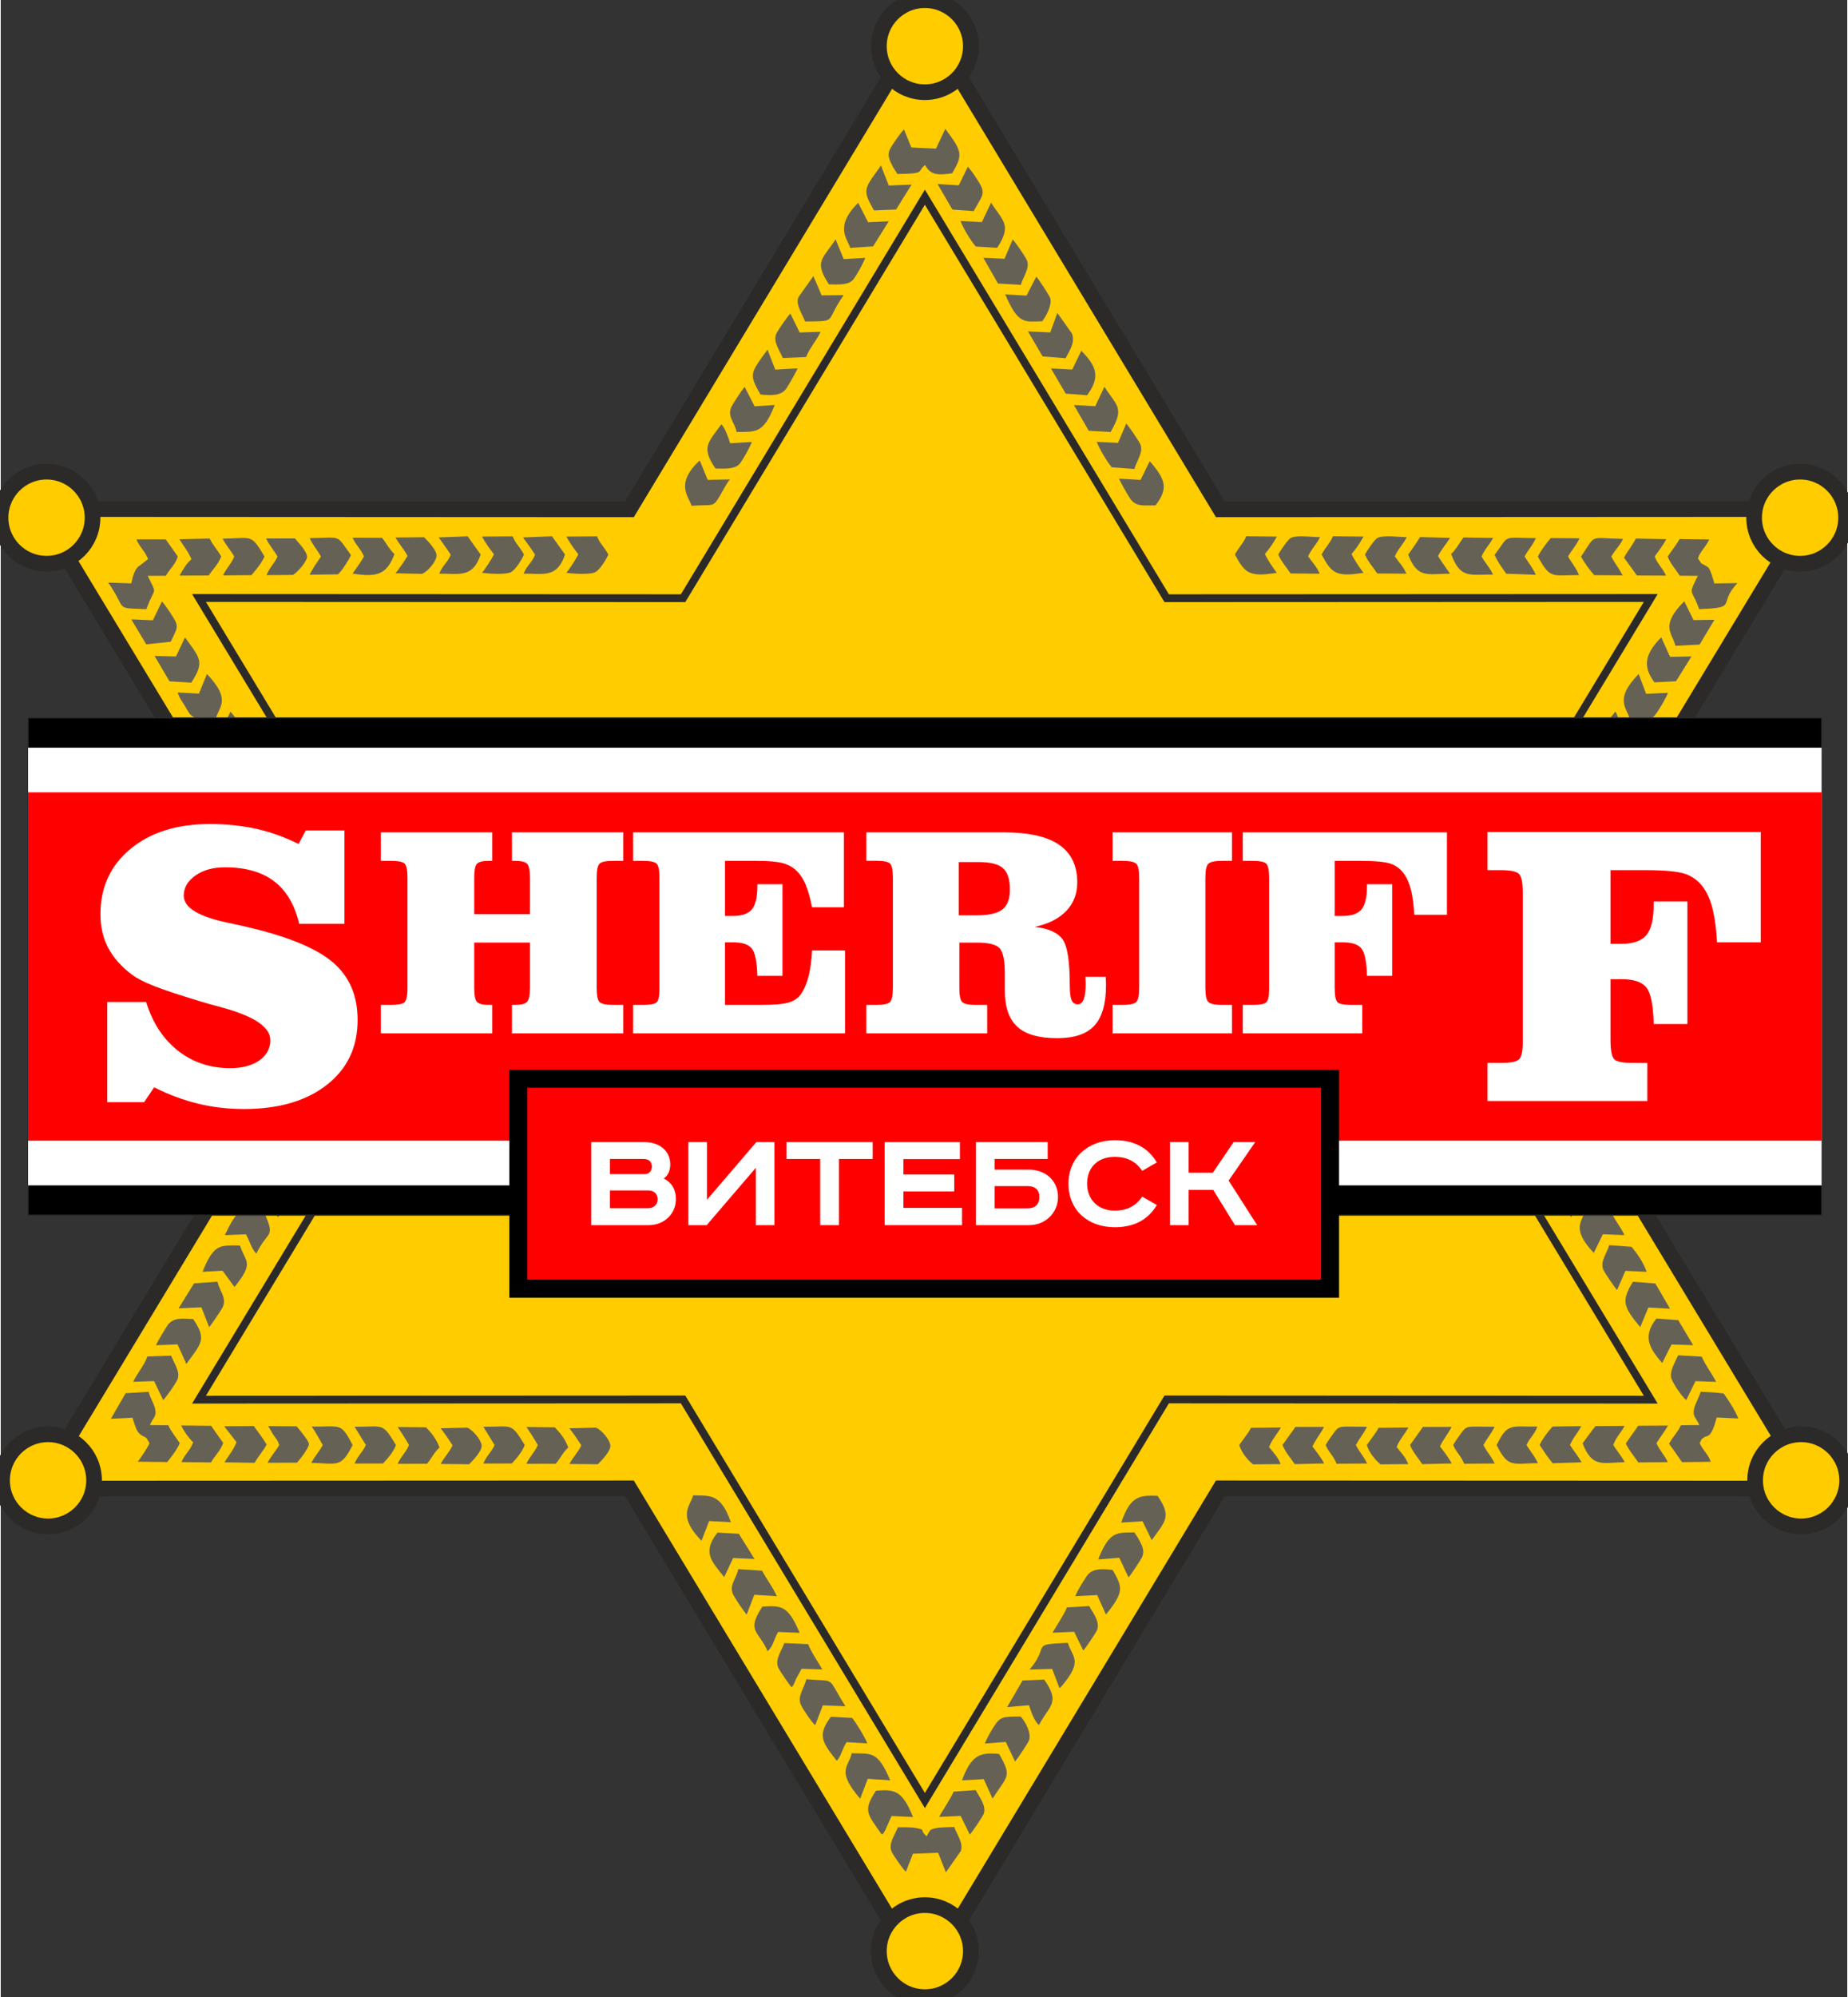 <?xml version="1.0" encoding="UTF-8"?>
<!DOCTYPE svg PUBLIC "-//W3C//DTD SVG 1.1//EN" "http://www.w3.org/Graphics/SVG/1.1/DTD/svg11.dtd">
<!-- Creator: CorelDRAW -->
<svg xmlns="http://www.w3.org/2000/svg" xml:space="preserve" width="400px" height="432px" version="1.1" style="shape-rendering:geometricPrecision; text-rendering:geometricPrecision; image-rendering:optimizeQuality; fill-rule:evenodd; clip-rule:evenodd"
viewBox="0 0 400 432.34"
 xmlns:xlink="http://www.w3.org/1999/xlink"
 xmlns:xodm="http://www.corel.com/coreldraw/odm/2003">
 <rect x="0" y="0" width="400" height="432.34" fill="#333333" stroke="none"/>
 <defs>
  <style type="text/css">
   <![CDATA[
    .str1 {stroke:#2B2A29;stroke-width:1.69;stroke-miterlimit:22.926}
    .str0 {stroke:#2B2A29;stroke-width:3.39;stroke-miterlimit:22.926}
    .str2 {stroke:#2B2A29;stroke-width:0.24;stroke-miterlimit:22.926}
    .fil2 {fill:none}
    .fil3 {fill:black}
    .fil1 {fill:#656255}
    .fil5 {fill:red}
    .fil0 {fill:#FFCC00}
    .fil4 {fill:white}
    .fil6 {fill:white;fill-rule:nonzero}
   ]]>
  </style>
 </defs>
 <g id="Слой_x0020_1">
  <g id="_2202085458592">
   <path class="fil0 str0" d="M207.67 16.58l56.53 93.69 115.79 -0.06c0.88,-4.61 4.93,-8.09 9.79,-8.09 5.5,0 9.96,4.46 9.96,9.96 0,5.5 -4.46,9.96 -9.96,9.96 -1.46,0 -2.84,-0.31 -4.08,-0.87l-57.49 95.07 57.57 95.22c1.28,-0.6 2.71,-0.94 4.22,-0.94 5.5,0 9.97,4.46 9.97,9.97 0,5.5 -4.47,9.96 -9.97,9.96 -4.89,0 -8.96,-3.53 -9.8,-8.18l-116 -0.05 -56.5 93.64c1.53,1.76 2.45,4.04 2.45,6.55 0,5.5 -4.46,9.96 -9.96,9.96 -5.5,0 -9.96,-4.46 -9.96,-9.96 0,-2.51 0.92,-4.79 2.45,-6.55l-56.5 -93.64 -116.12 0.05c-0.85,4.65 -4.92,8.18 -9.81,8.18 -5.5,0 -9.96,-4.46 -9.96,-9.96 0,-5.51 4.46,-9.97 9.96,-9.97 1.55,0 3.01,0.36 4.32,0.98l57.6 -95.26 -57.64 -95.32c-1.37,0.72 -2.94,1.12 -4.6,1.12 -5.5,0 -9.97,-4.46 -9.97,-9.96 0,-5.5 4.47,-9.96 9.97,-9.96 4.86,0 8.91,3.48 9.79,8.09l116.46 0.06 56.53 -93.69c-1.55,-1.76 -2.48,-4.06 -2.48,-6.58 0,-5.5 4.46,-9.96 9.96,-9.96 5.5,0 9.96,4.46 9.96,9.96 0,2.52 -0.93,4.82 -2.48,6.58z"/>
   <path class="fil1" d="M368.03 312.43c0.45,-0.83 0.18,-0.75 1.06,-1.32 0.54,-0.36 1.42,0.43 2.62,-4.23l4.68 0.21c-0.4,-1.18 -1.76,-3.41 -2.48,-4.42 -0.86,-1.21 -0.3,-0.94 -2.11,-1.14 -1.04,-0.12 -2.48,-0.14 -3.57,-0.22 -0.3,1.08 -1.24,2.81 -1.42,3.67 -0.36,1.82 0.45,1.88 1.14,3.54l-3.98 0.03c-0.75,1.63 -1.77,2.48 -2.57,4.01 0.87,1.22 1.99,2.78 2.8,3.99l6.2 -0.08c-0.34,-1.41 -1.72,-2.54 -2.37,-4.04z"/>
   <path class="fil1" d="M32.33 308.52c0.61,-1.67 1.5,-1.65 1.12,-3.49 -0.22,-1.09 -1.09,-2.4 -1.42,-3.71l-4.98 0.31 -3.19 5.53 4.67 -0.23c0.86,2.69 1.07,3.35 2.28,3.97 1.07,0.55 0.67,0.36 1.41,1.53 -0.32,0.94 -2.06,3.38 -2.52,4.02l6.38 0.08c0.94,-1.27 2.04,-2.51 2.7,-4.1 -0.86,-1.33 -1.92,-2.56 -2.48,-3.87l-3.97 -0.04z"/>
   <path class="fil1" d="M31.92 121.04l-1.77 1.38c-1.12,0.62 -1.56,2.41 -1.87,3.88l-4.99 -0.17c4.21,6.06 1.12,5.46 8.27,5.75 1.86,-5.24 2.42,-2.69 0.29,-7.21l3.93 -0.02c0.81,-1.47 2.06,-2.41 2.58,-4.17l-2.62 -3.71 -6.34 0.01c0.7,1.73 1.8,2.42 2.52,4.26z"/>
   <path class="fil1" d="M361.11 120.48c0.49,1.47 1.87,2.95 2.59,4.16l3.94 0.03c-2.29,4.5 -1.27,2.63 0.27,7.21 8.72,-0.37 3.86,-0.9 8.28,-5.64l-5 0.07c-0.15,-0.73 -0.82,-2.91 -1.3,-3.48l-0.78 -0.47c-1.13,-0.6 -0.53,-0.22 -1.46,-1.46 0.53,-1.67 1.71,-2.41 2.43,-4.11l-6.4 -0.08c-0.65,1.15 -1.7,2.47 -2.57,3.77z"/>
   <path class="fil1" d="M202.6 32.18l-5.34 -0.25 -1.59 -3.89c-0.58,0.44 -2.75,3.58 -3.09,4.35 -0.56,1.25 -0.06,2.32 0.74,3.84l0.92 1.44c6.29,-0.06 4.19,-0.55 6,-1.95 1.12,2.2 2.82,2.26 5.87,1.79 2.37,-4.06 2.18,-4.67 -1.5,-9.62l-2.01 4.29z"/>
   <path class="fil1" d="M207.99 400.71c0.57,-1.7 -0.88,-3.62 -1.45,-5.18 -0.83,0.04 -3.11,0.07 -3.83,0.22 -1.64,0.36 -1.31,0.42 -2.14,1.8 -1.77,-1.56 0.1,-1.32 -2.41,-1.82 -0.74,-0.15 -2.99,-0.15 -3.81,-0.14 -0.77,1.89 -2.14,3.6 -1.34,5.33 0.39,0.82 2.52,3.9 3.07,4.29l1.52 -3.88 5.46 -0.22 1.68 4.24 3.25 -4.64z"/>
   <path class="fil1" d="M222.21 64l-4.62 -0.26c2.87,6.64 4.19,5.88 8.01,5.82 0.78,-0.93 2.24,-3.65 1.73,-5.05 -0.24,-0.66 -2.47,-4.02 -3,-4.62l-2.12 4.11z"/>
   <path class="fil1" d="M224.89 373.48c2.14,-4.17 4.81,-4.74 1.13,-9.86l-4.67 0.2 -3.34 5.76 4.74 -0.41c0.41,1.29 1.05,3.29 2.14,4.31z"/>
   <path class="fil1" d="M174.53 363.54c-0.56,2.16 -2.1,3.71 -1.12,5.7 0.53,1.07 2.3,3.66 3.02,4.25l1.66 -4.29 4.9 0.19c-4.3,-6.73 -1.71,-5.23 -8.46,-5.85z"/>
   <path class="fil1" d="M174.24 69.6c7.29,-0.09 4.18,0.23 8.36,-5.7l-4.77 0.05 -1.79 -4.18 -3.22 4.55c-0.72,1.43 0.76,3.56 1.42,5.28z"/>
   <path class="fil1" d="M365.12 303.11l2 -4.1 4.47 0.16c-0.92,-1.85 -2.31,-3.54 -3.11,-5.46l-5.11 -0.3c-0.66,1.51 -2,3.6 -1.44,5.11 0.44,1.18 2.29,3.93 3.19,4.59z"/>
   <path class="fil1" d="M362.77 139.81l5.24 -0.26 3.21 -5.37 -4.52 0.07 -2.01 -4.08c-5.43,5.42 -2.5,6.93 -1.92,9.64z"/>
   <path class="fil1" d="M165 347.82c-3.65,5.44 -0.71,5.27 1.11,9.66 1.29,-1.15 1.2,-2.23 2.29,-4.17l4.66 0.19c-2.46,-5.9 -4,-5.96 -8.06,-5.68z"/>
   <path class="fil1" d="M58.47 251.55l4.41 -0.28c0.91,1.11 1.47,2.83 1.85,4.14 0.94,-0.66 0.24,0.03 1.12,-1 4.13,-4.83 1.57,-5.9 0.93,-8.68 -4.28,0.07 -5.66,-0.49 -8.31,5.82z"/>
   <path class="fil1" d="M286.12 120.06c2.14,3.93 2.99,4.96 9.1,3.94 -0.29,-0.25 -2.26,-3.12 -2.6,-4.07 1.11,-1.3 1.74,-2.26 2.59,-3.76l-6.63 -0.07c-0.68,1.62 -1.58,2.3 -2.46,3.96z"/>
   <path class="fil1" d="M189.58 387.68c-2.8,4.31 -1.94,4.93 1.27,9.48 0.38,-0.31 0.17,0.08 0.75,-0.92l1.38 -3.08 4.65 0.21c-2.39,-5.84 -4.01,-6 -8.05,-5.69z"/>
   <path class="fil1" d="M159.43 93.52c4.14,-0.06 5.77,0.43 8.24,-5.84l-4.36 0.29 -2.16 -4.21c-0.52,0.57 -2.41,3.41 -2.82,4.24 -1.04,2.09 0.54,3.2 1.1,5.52z"/>
   <path class="fil1" d="M150 323.73c-0.67,2.42 -3.54,4.33 1.8,9.85l1.66 -4.28 4.7 0.24c-2.25,-6.52 -4.83,-5.63 -8.16,-5.81z"/>
   <path class="fil1" d="M340.19 263.5l1.85 -4.13 4.75 0.07c-0.38,-0.89 -1.95,-3.5 -2.48,-4.28 -1.21,-1.78 -3.29,-1.5 -5.58,-1.37 -3.05,4.48 -1.66,5.29 1.46,9.71z"/>
   <path class="fil1" d="M106.84 119.99c-0.3,0.82 -2.31,3.76 -2.57,4.02 1.46,0.21 4.97,0.43 6.18,-0.11 1.06,-0.46 2.49,-2.87 2.9,-3.84 -0.89,-1.67 -1.75,-2.26 -2.45,-3.94l-6.64 0.05c0.88,1.57 1.49,2.41 2.58,3.82z"/>
   <path class="fil1" d="M352.95 155.77c4.3,-0.24 4.59,0.23 5.72,-1.37 0.72,-1.02 2.06,-3.23 2.48,-4.41l-4.72 0.22 -1.62 -4.29c-5.37,5.49 -2.59,7.25 -1.86,9.85z"/>
   <path class="fil1" d="M33.64 291.24l4.66 -0.19 1.91 4.24c3.19,-4.45 4.52,-5.23 1.49,-9.72 -2.28,-0.13 -4.36,-0.4 -5.58,1.37 -0.52,0.77 -2.11,3.41 -2.48,4.3z"/>
   <path class="fil1" d="M149.65 109.5c4.61,-0.31 4.55,0.31 5.77,-1.56 0.83,-1.25 1.79,-3.38 2.54,-4.14l-4.82 0.09 -1.72 -4.21c-5.48,5.09 -2.32,7.87 -1.77,9.82z"/>
   <path class="fil1" d="M184.01 53.67l4.96 -0.33 3.39 -5.43 -4.47 0.2 -2.15 -4.21c-5.28,5.27 -2.24,7.84 -1.73,9.77z"/>
   <path class="fil1" d="M325.06 239.6l1.19 -1.96c1.23,-2.75 0.54,-2.18 5.63,-2.02 -2.91,-6.26 -3.69,-5.76 -7.98,-5.71 -3.63,5.01 -0.81,5.73 1.16,9.69z"/>
   <path class="fil1" d="M184.35 379.57c-0.72,3.12 -3.44,3.68 1.82,9.85l1.65 -4.31 4.86 0.32c-2.72,-6.48 -4.14,-5.72 -8.33,-5.86z"/>
   <path class="fil1" d="M42.93 150.16l-4.6 -0.24c0.43,1.35 0.89,1.79 1.55,2.89 0.3,0.5 0.59,1.05 0.78,1.33 0.22,0.31 0.12,0.19 0.38,0.5 0.95,1.16 2.53,0.88 5.48,1.15 0.78,-2.99 3.51,-4.18 -1.84,-9.87l-1.75 4.24z"/>
   <path class="fil1" d="M63.5 243.58l4.47 -0.23 1.95 4.16c3.49,-3.93 4.36,-5.92 1.44,-9.68l-4.51 0.24c-0.93,1.08 -2.75,3.85 -3.35,5.51z"/>
   <path class="fil1" d="M239.41 349.54c4.14,-5.04 3.5,-6.06 1.44,-9.66 -2.22,-0.25 -4.4,-0.41 -5.57,1.31 -0.82,1.2 -2.07,3.21 -2.49,4.37l4.73 -0.23 1.89 4.21z"/>
   <path class="fil1" d="M332.97 120.48c2.75,5.04 3.1,3.99 8.92,4.03 -0.71,-1.74 -1.48,-2.45 -2.37,-4.03 0.8,-1.45 1.74,-2.3 2.47,-3.94l-6.22 -0.05c-1.11,1.32 -2.06,2.57 -2.8,3.99z"/>
   <path class="fil1" d="M351.64 120.73c0.79,1.12 1.98,2.71 2.79,3.86l6.3 0.03c-0.76,-1.72 -1.72,-2.32 -2.45,-4.14 0.69,-0.97 1.96,-2.62 2.5,-3.75l-6.57 -0.14c-0.71,1.44 -1.71,2.55 -2.57,4.14z"/>
   <path class="fil1" d="M48.54 267.41l4.59 -0.18c0.9,1.67 1.2,3.15 2.24,4.17 2.62,-5.38 4.32,-3.03 1.4,-9.63 -4.88,-0.5 -5.68,0.33 -8.23,5.64z"/>
   <path class="fil1" d="M39.09 308.61c0.63,1.31 1.55,2.61 2.59,3.65 -0.7,1.88 -1.8,2.52 -2.53,4.28l6.4 0.07c0.74,-1.34 2.06,-2.52 2.64,-4.22l-2.62 -3.71 -6.48 -0.07z"/>
   <path class="fil1" d="M335.26 255.52l1.84 -4.18 4.68 0.21c-0.84,-1.95 -2.04,-3.7 -3.23,-5.46l-5.07 -0.43c-0.42,1.7 -1.97,3.56 -1.21,5.39 0.18,0.45 2.72,4.19 2.99,4.47z"/>
   <path class="fil1" d="M343.18 171.54l5.01 -0.19 3.22 -5.43 -4.62 0.11 -1.95 -4.1c-0.57,0.51 -2.78,3.74 -3.08,4.39 -0.76,1.62 0.66,3.42 1.42,5.22z"/>
   <path class="fil1" d="M244.31 341.5c0.5,-0.53 2.71,-3.87 2.96,-4.46 0.56,-1.3 0.04,-2.43 -0.99,-4.2 -0.05,-0.08 -0.12,-0.2 -0.17,-0.28l-0.39 -0.55c-0.03,-0.15 -0.13,-0.18 -0.21,-0.26 -3.4,0.14 -5.3,-0.58 -7.77,5.86l4.56 -0.36 2.01 4.25z"/>
   <path class="fil1" d="M314.18 119.92c2,5.5 4.11,4.41 9.08,4.47 -0.82,-1.74 -1.61,-2.36 -2.47,-3.91 0.72,-1.7 1.64,-2.4 2.48,-4.02l-6.39 -0.1c-0.99,1.26 -1.56,2.56 -2.7,3.56z"/>
   <path class="fil1" d="M358.67 312.43c0.8,-1.32 1.73,-2.42 2.49,-3.8l-6.46 0.04c-0.77,1.2 -1.87,2.59 -2.67,3.84 0.6,1.39 1.93,2.89 2.69,4.1l6.41 -0.07c-0.83,-1.68 -1.69,-2.38 -2.46,-4.11z"/>
   <path class="fil1" d="M349.31 312.85c0.53,-1.59 1.64,-2.63 2.45,-4.15l-6.29 0.04c-0.69,0.77 -2.06,2.73 -2.8,3.74 2.07,5.34 4.24,4.19 9.11,4.07 -0.7,-1.34 -1.65,-2.42 -2.47,-3.7z"/>
   <path class="fil1" d="M68.38 235.63l4.67 -0.18c0.55,1.11 0.59,1.39 0.98,2.27l1.22 1.93c2.67,-6.07 4.17,-2.64 1.34,-9.81 -3.54,0.15 -5.56,-0.89 -8.21,5.79z"/>
   <path class="fil1" d="M53.01 166.07l-4.9 -0.22c0.93,1.94 2.35,3.61 3.17,5.48l5.02 0.27c1.84,-3.86 2.78,-4.56 -1.47,-9.59 -0.88,0.88 -1.47,2.75 -1.82,4.06z"/>
   <path class="fil1" d="M321.18 312.85c0.93,-1.7 1.54,-2.18 2.42,-3.97 -6.49,0.04 -5.83,-0.55 -7.65,1.96 -0.51,0.71 -0.95,1.31 -1.31,2.01 0.69,1.68 1.68,2.24 2.36,4.05l6.62 -0.06c-0.89,-1.81 -1.53,-2.27 -2.44,-3.99z"/>
   <path class="fil1" d="M345.09 271.25l1.96 -4.04 4.68 0.19c-0.93,-2.04 -2.37,-3.53 -3.07,-5.51l-5.14 -0.24c-1.06,2.84 -3.38,4.36 1.57,9.6z"/>
   <path class="fil1" d="M242.03 95.88l-4.61 -0.22c0.67,1.7 2.11,4.12 3.25,5.51l4.9 0.37c0.49,-1.79 1.98,-3.55 1.32,-5.28 -0.27,-0.71 -2.63,-4.15 -3.08,-4.55l-1.78 4.17z"/>
   <path class="fil1" d="M50.58 120.48c-0.58,1.56 -1.68,2.44 -2.42,4.09l6.13 -0.05c0.95,-1.09 2.13,-2.46 2.85,-4.04 -3,-5.04 -2.64,-3.95 -9.07,-3.86 0.74,1.44 1.73,2.49 2.51,3.86z"/>
   <path class="fil1" d="M154.83 101.43c1.99,0.04 4.25,0.21 5.29,-1.08 0.65,-0.81 2.17,-3.49 2.58,-4.68l-4.68 0.3c-0.43,-1.32 -1.08,-3.24 -1.91,-4.12 -2.87,3.98 -4.44,4.95 -1.28,9.58z"/>
   <path class="fil1" d="M31.77 293.67c-0.69,1.96 -2.13,3.5 -3.08,5.49l4.53 -0.16 1.97 4.1c0.66,-0.59 2.7,-3.58 3.04,-4.33 0.78,-1.69 -0.58,-3.4 -1.32,-5.28l-5.14 0.18z"/>
   <path class="fil1" d="M246.91 103.9l-4.68 -0.27c0.65,1.3 1.6,3.05 2.37,4.22 1.29,1.93 2.83,1.54 5.57,1.56 2.7,-3.61 2.31,-5.46 -1.27,-9.57l-1.99 4.06z"/>
   <path class="fil1" d="M214.86 389.39c3.22,-5.05 4.26,-4.65 1.42,-9.66 -4.03,-0.42 -6.06,0.18 -8.04,5.7l4.7 -0.25 1.92 4.21z"/>
   <path class="fil1" d="M212.53 48.09l-4.62 -0.25c0.71,1.85 2.17,4.17 3.3,5.53l4.63 0.29c3.33,-5 1.14,-5.89 -1.31,-9.79l-2 4.22z"/>
   <path class="fil1" d="M169.41 77.51l5.05 -0.22c0.7,-1.84 2.34,-3.69 3.13,-5.45l-4.53 0.14 -2 -4.08c-0.52,0.42 -2.71,3.59 -3.05,4.34 -0.77,1.69 0.64,3.45 1.4,5.27z"/>
   <path class="fil1" d="M295.52 120.06c0.7,1.58 1.72,2.69 2.66,4.09l6.3 0.05c-0.6,-1.5 -1.68,-2.57 -2.49,-3.75 0.71,-1.65 1.74,-2.48 2.57,-4.16 -1.67,-0.01 -4.96,-0.48 -6.29,0.15 -0.7,0.34 -2.36,2.88 -2.75,3.62z"/>
   <path class="fil1" d="M249.33 333.43c2.81,-3.98 4.46,-4.96 1.27,-9.59 -3.57,-0.09 -5.84,-0.29 -7.87,5.79l4.61 -0.29 1.99 4.09z"/>
   <path class="fil1" d="M219.72 381.35c0.5,-0.51 2.73,-3.87 2.98,-4.46 0.65,-1.56 -0.62,-3.98 -1.76,-5.28 -2.66,0.11 -4.15,-0.26 -5.37,1.55 -0.85,1.24 -1.84,2.86 -2.39,4.31l4.54 -0.35 2 4.23z"/>
   <path class="fil1" d="M179.84 371.67c-3.11,4.09 -1.77,5.64 1.27,9.54 1.04,-1.16 1.07,-2.42 2.12,-4.04l4.48 0.27c-0.52,-1.46 -2.51,-4.59 -3.28,-5.52l-4.59 -0.25z"/>
   <path class="fil1" d="M37.96 142.13l-4.64 -0.13 3.24 5.5 4.71 0.29c3.02,-4.57 1.84,-5.33 -1.35,-9.8l-1.96 4.14z"/>
   <path class="fil1" d="M41.31 121.08c-1.07,0.87 -1.91,2.36 -2.56,3.53l6.3 -0.02c0.85,-1.26 2.08,-2.44 2.71,-4.11 -0.9,-1.59 -1.77,-2.39 -2.5,-3.89l-6.57 0.15c0.98,1.58 1.87,2.53 2.62,4.34z"/>
   <path class="fil1" d="M358.23 147.72l4.67 -0.23 3.35 -5.37 -4.63 0.09 -1.92 -4.24c-3.08,3.2 -4.38,5.89 -1.47,9.75z"/>
   <path class="fil1" d="M342.33 120.48c0.62,1.24 1.94,3.03 2.86,4.04l6.13 0.05c-0.77,-1.61 -1.61,-2.43 -2.43,-4.09 0.8,-1.46 1.89,-2.35 2.52,-3.81 -7.67,-0.2 -5.7,-1.06 -9.08,3.81z"/>
   <path class="fil1" d="M169.75 355.72c-0.74,1.9 -2.1,3.68 -1.3,5.35 0.39,0.81 2.51,3.9 2.91,4.23 0.59,-0.82 0.56,-0.98 0.96,-1.88l1.16 -2.14 4.5 0.14c-0.85,-1.47 -2.57,-4.01 -3.07,-5.47l-5.16 -0.23z"/>
   <path class="fil1" d="M330.26 247.43l1.98 -4.12 4.52 0.29c-0.53,-1.44 -2.38,-4.52 -3.32,-5.53l-4.86 -0.3c-0.54,1.62 -1.96,3.58 -1.33,5.18 0.29,0.74 2.39,3.9 3.01,4.48z"/>
   <path class="fil1" d="M97.48 120.1c-0.64,1.65 -1.76,2.28 -2.48,4.09 4.4,-0.02 7.22,1 8.96,-4.13l-2.81 -3.95 -6.28 0.24c0.46,0.64 2.17,3.02 2.61,3.75z"/>
   <path class="fil1" d="M311.77 313.16c0.73,-1.58 1.6,-2.5 2.52,-4.23l-6.21 0 -2.8 3.92c0.65,1.57 1.76,2.76 2.65,4.13l6.39 -0.15c-0.67,-1.23 -1.65,-2.55 -2.55,-3.67z"/>
   <path class="fil1" d="M76.66 308.89l2.44 3.96c-0.8,1.7 -1.6,2.06 -2.46,4l6.16 -0.01c0.99,-1 2.31,-2.58 2.82,-3.99 -3.02,-4.99 -2.63,-3.94 -8.96,-3.96z"/>
   <path class="fil1" d="M159.77 339.71c-0.53,2.36 -2.15,3.61 -1.03,5.64 0.68,1.25 1.84,2.92 2.84,4.22l1.66 -4.31 4.89 0.32c-0.96,-2.15 -2.2,-3.58 -3.19,-5.53l-5.17 -0.34z"/>
   <path class="fil1" d="M59.96 120.48c-0.74,1.67 -1.56,2.07 -2.38,4.04l5.73 -0.05c1.02,-0.61 2.84,-2.73 3.03,-3.76 0.21,-1.1 -1.78,-3.15 -2.61,-4.14l-6.23 0c0.62,1.43 1.66,2.52 2.46,3.91z"/>
   <path class="fil1" d="M78.69 120.48c-0.65,1.14 -1.84,2.82 -2.48,3.7 5.21,0.81 7.38,0.31 9.08,-4.22 -1.16,-1.09 -1.68,-2.28 -2.69,-3.52l-6.38 -0.03c0.78,1.72 1.74,2.37 2.47,4.07z"/>
   <path class="fil1" d="M355.15 287.33l1.76 -4.25 4.69 0.25 -3.17 -5.46 -4.86 -0.37c-2.53,4.16 -2.16,5.31 1.58,9.83z"/>
   <path class="fil1" d="M330.51 312.85c0.86,-1.83 1.67,-2.18 2.37,-4.01 -5.57,0.1 -6.47,-0.92 -8.83,4.01 2.47,5.06 3.5,3.96 8.94,3.91 -0.73,-1.52 -1.57,-2.49 -2.48,-3.91z"/>
   <path class="fil1" d="M229.35 365.48c0.37,-0.33 0.31,-0.24 0.69,-0.7 4.43,-5.34 2.08,-5.98 1.12,-9.11 -8.38,0.4 -3.68,0.31 -8.27,5.77l4.87 -0.13 1.59 4.17z"/>
   <path class="fil1" d="M217.44 56.02l-4.59 -0.21 3.17 5.57 4.95 0.29c0.49,-1.75 1.98,-3.55 1.35,-5.25 -0.29,-0.77 -2.61,-4.14 -3.11,-4.56l-1.77 4.16z"/>
   <path class="fil1" d="M164.58 85.41c2.12,0.2 4.44,0.37 5.59,-1.29 0.5,-0.73 2.11,-3.5 2.44,-4.38l-4.83 0.28 -1.68 -4.32c-3.67,5.03 -4.12,5.26 -1.52,9.71z"/>
   <path class="fil1" d="M302.39 313.28c0.49,-1.38 1.75,-2.85 2.57,-4.24l-6.49 0.07c-0.61,1.26 -1.72,2.47 -2.54,3.74 0.52,1.68 1.85,3.26 2.97,4.18l5.98 -0.06c-0.5,-1.48 -1.64,-2.57 -2.49,-3.69z"/>
   <path class="fil1" d="M359.92 295.08l2 -4 4.69 0.14 -3.23 -5.42 -4.73 -0.34c-2.93,3.73 -1.75,6.23 1.27,9.62z"/>
   <path class="fil1" d="M155.26 331.8c-3.31,4.26 -1.35,6.16 1.46,9.63l1.93 -4.12 4.64 0.19 -3.4 -5.44 -4.63 -0.26z"/>
   <path class="fil1" d="M57.84 173.99l-4.7 -0.24 3.17 5.46 4.87 0.37c0.98,-1.65 2.14,-3.66 1.43,-5.38 -0.4,-0.97 -2.37,-3.64 -2.99,-4.45l-1.78 4.24z"/>
   <path class="fil1" d="M179.41 61.57c2,0.02 4.22,0.22 5.27,-1.06 0.66,-0.81 2.17,-3.48 2.59,-4.69l-4.66 0.28 -1.76 -4.29c-2.71,4.23 -4.79,4.7 -1.44,9.76z"/>
   <path class="fil1" d="M339.93 312.85c0.67,-1.63 1.65,-2.52 2.45,-4.1l-6.19 0.09c-0.92,0.91 -2.44,2.98 -2.82,4.01 0.95,1.44 1.65,2.53 2.82,3.94l6.25 -0.21c-0.64,-1.22 -1.67,-2.42 -2.51,-3.73z"/>
   <path class="fil1" d="M85.98 308.94c0.71,1 1.95,2.95 2.47,3.91 -0.77,1.73 -1.68,2.33 -2.47,4.06l6.37 -0.01c1,-1.22 1.55,-2.48 2.7,-3.52 -0.61,-1.73 -1.68,-3.11 -2.93,-4.37l-6.14 -0.07z"/>
   <path class="fil1" d="M57.9 308.75c0.43,0.51 0.7,1.23 1.2,1.94 0.72,1.03 0.85,1 1.23,2.16 -0.8,1.36 -1.77,2.4 -2.52,3.83l6.35 -0.02c0.78,-0.81 2.69,-3.35 2.6,-4.09 -0.09,-0.74 -2.16,-3.19 -2.67,-3.78l-6.19 -0.04z"/>
   <path class="fil1" d="M232.11 80l-4.61 -0.23 3.2 5.45 4.64 0.35 0.78 -1.17c1.83,-3.2 1.08,-5.31 -2.05,-8.46l-1.96 4.06z"/>
   <path class="fil1" d="M234.5 357.32c0.42,-0.39 2.82,-3.9 3.04,-4.55 0.64,-1.87 -1.5,-4.44 -1.56,-4.74 -0.03,-0.17 -0.14,-0.2 -0.21,-0.33l-4.81 0.3c-0.57,1.5 -2.26,3.93 -3.12,5.48l4.69 -0.21 1.97 4.05z"/>
   <path class="fil1" d="M304.89 120.06c1.99,5.3 4.2,4.16 9.06,4.14 -0.34,-0.46 -2.24,-3.19 -2.59,-3.8 0.59,-1.29 1.82,-2.72 2.6,-3.96l-6.52 -0.16c-0.8,1.38 -1.66,2.5 -2.55,3.78z"/>
   <path class="fil1" d="M38.53 283.25l4.94 -0.22 1.68 4.28c0.36,-0.35 2.52,-3.5 2.87,-4.19 1.04,-2.04 -0.5,-3.35 -1.07,-5.64l-5.07 0.36 -3.35 5.41z"/>
   <path class="fil1" d="M53.4 259.44l4.98 -0.23 1.65 4.33c4.16,-5.08 3.67,-5.88 1.58,-9.68l-4.96 0.13 -3.25 5.45z"/>
   <path class="fil1" d="M51.08 312.22c-0.74,1.84 -1.66,2.76 -2.6,4.37l6.53 0.1c0.74,-1.38 1.84,-2.54 2.59,-3.95 -0.83,-1.41 -1.83,-2.67 -2.78,-4.01l-6.42 0.05 2.68 3.44z"/>
   <path class="fil1" d="M69.37 120.48c-0.9,1.39 -1.73,2.42 -2.44,3.94l6.13 -0.07c0.99,-0.98 2.32,-3.06 2.8,-4.19 -3.39,-4.62 -1.81,-3.73 -8.93,-3.66 0.78,1.67 1.53,2.39 2.44,3.98z"/>
   <path class="fil1" d="M67.38 308.85c0.47,0.59 1.99,3.28 2.38,4 -0.77,1.4 -1.74,2.44 -2.48,3.85 5.66,0.11 6.41,1.21 8.94,-3.85 -2.55,-4.97 -2.55,-3.94 -8.84,-4z"/>
   <path class="fil1" d="M209.92 397.18c0.44,-0.42 2.83,-3.92 3.04,-4.57 0.59,-1.76 -1.22,-3.96 -1.77,-5.06l-4.77 0.33c-0.66,1.57 -2.26,3.81 -3.14,5.47l4.66 -0.21 1.98 4.04z"/>
   <path class="fil1" d="M350.13 279.28l1.81 -4.15 4.6 0.21c-0.65,-1.9 -1.92,-3.8 -3.27,-5.41l-4.84 -0.36c-0.5,1.83 -1.97,3.45 -1.32,5.21 0.25,0.66 2.53,4.01 3.02,4.5z"/>
   <path class="fil1" d="M237.1 87.94l-4.63 -0.25 3.22 5.57 4.73 0.27c3.1,-5.36 1.37,-5.55 -1.34,-9.8l-1.98 4.21z"/>
   <path class="fil1" d="M88.12 120.37c-0.44,0.77 -2.12,3.18 -2.59,3.74l5.74 0.13c1.25,-0.52 3.02,-2.64 3.14,-3.86 0.12,-1.18 -1.84,-3.23 -2.71,-4.07l-6.17 0.06c0.75,1.38 1.93,2.68 2.59,4z"/>
   <path class="fil1" d="M323.61 120.13c0.52,1.31 1.62,2.82 2.52,4.08l6.41 0.23c-0.74,-1.58 -1.53,-2.52 -2.43,-3.96 0.96,-1.76 1.54,-2.07 2.43,-3.98 -7.57,-0.07 -5.56,-0.85 -8.93,3.63z"/>
   <path class="fil1" d="M227.35 71.97l-4.83 -0.22 3.18 5.41 4.97 0.4c0.96,-1.78 2.13,-3.59 1.35,-5.4l-3.14 -4.41 -1.53 4.22z"/>
   <path class="fil1" d="M95.29 309.22c0.36,0.37 2.25,3.08 2.58,3.71 -0.72,1.51 -1.73,2.48 -2.58,4.01l6.15 0.07c0.88,-0.84 2.83,-2.88 2.73,-4.08 -0.1,-1.22 -1.88,-3.36 -3.15,-3.86l-5.73 0.15z"/>
   <path class="fil1" d="M338.31 179.45l4.75 -0.17 3.41 -5.4 -4.94 0.17 -1.64 -4.3c-3.86,4.74 -4.05,5.57 -1.58,9.7z"/>
   <path class="fil1" d="M47.81 158.18l-4.43 -0.25c0.71,2.24 2.04,3.32 2.91,5.41l5.05 0.29c0.63,-1.54 2,-3.53 1.45,-5.08 -0.32,-0.93 -2.38,-3.9 -3.04,-4.45l-1.94 4.08z"/>
   <path class="fil1" d="M207.53 40.13l-4.6 -0.29 3.22 5.53 4.61 0.34c2.3,-4.22 2.98,-3.67 -0.28,-8.41l-0.98 -1.22 -1.97 4.05z"/>
   <path class="fil1" d="M348.13 163.61l5.07 -0.26c0.83,-2.11 2.16,-3.2 2.89,-5.38l-4.55 0.15 -1.71 -4.06c-0.51,0.36 -2.59,3.29 -3.02,4.19 -0.78,1.64 0.55,3.57 1.32,5.36z"/>
   <path class="fil1" d="M189.16 45.55l4.79 -0.19 3.36 -5.39 -4.94 0.2 -1.69 -4.33c-3.67,5.11 -4.12,5.15 -1.52,9.71z"/>
   <path class="fil1" d="M43.71 275.34l4.34 -0.24 2.58 3.52c0.04,-0.05 0.15,-0.18 0.21,-0.24 4.01,-5.07 2.27,-4.99 0.97,-8.73 -4.29,-0.05 -5.66,-0.4 -8.1,5.69z"/>
   <path class="fil1" d="M32.96 134.29l-4.68 -0.2 3.24 5.4 5.28 -0.55c0.05,-0.09 0.12,-0.21 0.17,-0.3 0.01,-0.03 0.56,-1.17 0.56,-1.18 0.49,-1.12 0.82,-1.58 0.44,-2.66 -0.27,-0.8 -2.48,-4.07 -3.05,-4.58l-1.96 4.07z"/>
   <path class="fil1" d="M67.61 189.86l-4.9 -0.22c0.93,1.94 2.35,3.61 3.17,5.48l5.02 0.28c1.84,-3.86 2.78,-4.57 -1.47,-9.6 -0.87,0.89 -1.47,2.75 -1.82,4.06z"/>
   <path class="fil1" d="M72.44 197.78l-4.7 -0.23 3.17 5.45 4.87 0.37c0.98,-1.64 2.14,-3.66 1.43,-5.37 -0.4,-0.98 -2.37,-3.65 -2.99,-4.46l-1.78 4.24z"/>
   <path class="fil1" d="M62.41 181.97l-4.43 -0.24c0.71,2.23 2.04,3.32 2.91,5.41l5.05 0.28c0.63,-1.54 2,-3.53 1.45,-5.08 -0.32,-0.92 -2.38,-3.9 -3.04,-4.45l-1.94 4.08z"/>
   <path class="fil1" d="M125.11 119.99c-0.3,0.82 -2.31,3.76 -2.57,4.02 1.46,0.21 4.97,0.43 6.19,-0.11 1.05,-0.46 2.48,-2.87 2.89,-3.84 -0.89,-1.67 -1.75,-2.26 -2.45,-3.94l-6.64 0.05c0.88,1.57 1.5,2.41 2.58,3.82z"/>
   <path class="fil1" d="M115.75 120.1c-0.64,1.65 -1.76,2.28 -2.48,4.09 4.4,-0.02 7.22,1 8.97,-4.13l-2.82 -3.95 -6.28 0.24c0.47,0.64 2.17,3.02 2.61,3.75z"/>
   <path class="fil1" d="M267.35 120.06c2.14,3.93 2.98,4.96 9.09,3.94 -0.29,-0.25 -2.25,-3.12 -2.59,-4.07 1.11,-1.3 1.74,-2.26 2.59,-3.76l-6.63 -0.07c-0.68,1.62 -1.59,2.3 -2.46,3.96z"/>
   <path class="fil1" d="M276.74 120.06c0.71,1.58 1.72,2.69 2.67,4.09l6.3 0.05c-0.6,-1.5 -1.69,-2.57 -2.49,-3.75 0.71,-1.65 1.74,-2.48 2.57,-4.16 -1.67,-0.01 -4.96,-0.48 -6.29,0.15 -0.7,0.34 -2.36,2.88 -2.76,3.62z"/>
   <path class="fil1" d="M293.55 312.85c0.93,-1.7 1.53,-2.18 2.41,-3.97 -6.49,0.04 -5.82,-0.55 -7.64,1.96 -0.51,0.71 -0.95,1.31 -1.31,2.01 0.69,1.68 1.68,2.24 2.36,4.05l6.62 -0.06c-0.9,-1.81 -1.53,-2.27 -2.44,-3.99z"/>
   <path class="fil1" d="M284.14 313.16c0.73,-1.58 1.6,-2.5 2.51,-4.23l-6.2 0 -2.8 3.92c0.65,1.57 1.76,2.76 2.65,4.13l6.39 -0.15c-0.67,-1.23 -1.66,-2.55 -2.55,-3.67z"/>
   <path class="fil1" d="M274.75 313.28c0.49,-1.38 1.76,-2.85 2.57,-4.24l-6.48 0.07c-0.62,1.26 -1.72,2.47 -2.55,3.74 0.52,1.68 1.85,3.26 2.98,4.18l5.97 -0.06c-0.49,-1.48 -1.63,-2.57 -2.49,-3.69z"/>
   <path class="fil1" d="M104.55 308.89l2.43 3.96c-0.79,1.7 -1.59,2.06 -2.45,4l6.16 -0.01c0.99,-1 2.31,-2.58 2.82,-3.99 -3.02,-4.99 -2.63,-3.94 -8.96,-3.96z"/>
   <path class="fil1" d="M113.87 308.94c0.71,1 1.95,2.95 2.47,3.91 -0.77,1.73 -1.68,2.33 -2.47,4.06l6.37 -0.01c1,-1.22 1.55,-2.48 2.7,-3.52 -0.61,-1.73 -1.69,-3.11 -2.93,-4.37l-6.14 -0.07z"/>
   <path class="fil1" d="M123.18 309.22c0.36,0.37 2.25,3.08 2.58,3.71 -0.72,1.51 -1.73,2.48 -2.58,4.01l6.15 0.07c0.88,-0.84 2.83,-2.88 2.73,-4.08 -0.1,-1.22 -1.88,-3.36 -3.15,-3.86l-5.73 0.15z"/>
   <path class="fil1" d="M328.73 195.26l5.02 -0.19 3.21 -5.43 -4.62 0.11 -1.94 -4.11c-0.58,0.52 -2.79,3.75 -3.09,4.4 -0.75,1.62 0.66,3.42 1.42,5.22z"/>
   <path class="fil1" d="M323.86 203.16l4.75 -0.16 3.41 -5.4 -4.94 0.17 -1.64 -4.3c-3.86,4.74 -4.05,5.57 -1.58,9.69z"/>
   <path class="fil1" d="M333.68 187.32l5.07 -0.25c0.83,-2.11 2.16,-3.2 2.89,-5.38l-4.54 0.15 -1.72 -4.06c-0.5,0.36 -2.59,3.29 -3.02,4.19 -0.77,1.64 0.55,3.56 1.32,5.35z"/>
   <polygon class="fil2 str1" points="200.19,42.69 252.57,129.51 357.43,129.46 304.96,216.24 357.43,303.02 252.57,302.97 200.19,389.8 147.81,302.97 42.95,303.02 95.42,216.24 42.95,129.46 147.81,129.51 "/>
   <path class="fil0 str0" d="M10.25 310.52c5.5,0 9.97,4.46 9.97,9.97 0,5.5 -4.47,9.96 -9.97,9.96 -5.5,0 -9.96,-4.46 -9.96,-9.96 0,-5.51 4.46,-9.97 9.96,-9.97zm-0.32 -208.4c5.5,0 9.96,4.46 9.96,9.96 0,5.5 -4.46,9.96 -9.96,9.96 -5.5,0 -9.97,-4.46 -9.97,-9.96 0,-5.5 4.47,-9.96 9.97,-9.96zm190.26 -102.08c5.5,0 9.96,4.46 9.96,9.96 0,5.5 -4.46,9.96 -9.96,9.96 -5.5,0 -9.96,-4.46 -9.96,-9.96 0,-5.5 4.46,-9.96 9.96,-9.96zm189.59 102.08c5.5,0 9.96,4.46 9.96,9.96 0,5.5 -4.46,9.96 -9.96,9.96 -5.5,0 -9.96,-4.46 -9.96,-9.96 0,-5.5 4.46,-9.96 9.96,-9.96zm0.22 208.4c5.5,0 9.97,4.46 9.97,9.97 0,5.5 -4.47,9.96 -9.97,9.96 -5.5,0 -9.96,-4.46 -9.96,-9.96 0,-5.51 4.46,-9.97 9.96,-9.97zm-189.81 101.93c5.5,0 9.96,4.46 9.96,9.96 0,5.5 -4.46,9.96 -9.96,9.96 -5.5,0 -9.96,-4.46 -9.96,-9.96 0,-5.5 4.46,-9.96 9.96,-9.96z"/>
   <polygon class="fil3 str2" points="5.93,155.42 394.45,155.42 394.45,263.08 5.93,263.08 "/>
   <rect class="fil4" x="5.93" y="161.87" width="388.51" height="94.76"/>
   <rect class="fil5" x="5.93" y="171.54" width="388.51" height="75.41"/>
   <path class="fil6" d="M23.08 216.93l8.42 0c1.38,4.48 3.67,8 6.88,10.53 3.21,2.53 6.99,3.79 11.34,3.79 2.62,0 4.73,-0.57 6.31,-1.68 1.57,-1.12 2.37,-2.58 2.37,-4.38 0,-2.8 -3.43,-5.14 -10.3,-7.03 -2.24,-0.6 -3.99,-1.09 -5.26,-1.49 -4.13,-1.25 -7.31,-2.3 -9.54,-3.17 -2.24,-0.88 -3.84,-1.71 -4.83,-2.46 -2.34,-1.76 -4.07,-3.7 -5.19,-5.83 -1.11,-2.14 -1.68,-4.55 -1.68,-7.27 0,-5.85 2.17,-10.57 6.51,-14.16 4.33,-3.59 10.05,-5.38 17.17,-5.38 3.62,0 7,0.35 10.14,1.05 3.12,0.71 6.16,1.8 9.1,3.27l1.57 -2.93 8.36 0 0 20.22 -9.8 0c-0.96,-4.13 -2.77,-7.19 -5.43,-9.22 -2.65,-2.01 -6.19,-3.02 -10.63,-3.02 -2.6,0 -4.74,0.59 -6.42,1.78 -1.68,1.18 -2.52,2.63 -2.52,4.35 0,2.61 3.23,4.57 9.68,5.89 1.58,0.35 2.8,0.61 3.69,0.81 8.96,2.07 15.26,4.63 18.87,7.69 3.62,3.07 5.42,7.23 5.42,12.53 0,5.87 -2.22,10.56 -6.66,14.04 -4.46,3.49 -10.44,5.24 -17.98,5.24 -3.44,0 -6.77,-0.39 -9.95,-1.17 -3.2,-0.77 -6.35,-1.96 -9.49,-3.53l-2.17 3.22 -7.98 0 0 -21.69z"/>
   <path id="_1" class="fil6" d="M381.25 180.13l0 23.87 -9.46 0c-0.17,-2.85 -0.47,-5.19 -0.91,-7 -0.43,-1.82 -1.05,-3.36 -1.88,-4.6 -0.98,-1.46 -2.27,-2.5 -3.83,-3.11 -1.56,-0.61 -4.56,-0.91 -8.98,-0.91l-7.48 0 0 15.96 2.26 0c2.61,0 4.46,-0.63 5.52,-1.9 1.06,-1.28 1.59,-3.53 1.59,-6.79l0 -0.5 7.29 0 0 26.55 -7.29 0c-0.11,-4.06 -0.63,-6.7 -1.59,-7.9 -0.94,-1.21 -2.76,-1.82 -5.44,-1.82l-2.34 0 0 13.12c0,2.41 0.3,3.85 0.91,4.31 0.61,0.48 1.9,0.71 3.85,0.71l3.22 0 0 8.24 -34.62 0 0 -8.24 2.92 0c1.92,0 3.2,-0.23 3.8,-0.68 0.61,-0.45 0.92,-1.77 0.92,-3.91l0 -0.43 0 -31.78c0,-2.25 -0.29,-3.64 -0.86,-4.16 -0.56,-0.52 -1.88,-0.78 -3.93,-0.78l-2.85 0 0 -8.25 59.18 0z"/>
   <path class="fil6" d="M106.46 180.21l0 6.16 -0.73 0c-1.3,0 -2.16,0.21 -2.56,0.62 -0.4,0.41 -0.6,1.44 -0.6,3.08l0 7.84 12.06 0 0 -7.84c0,-1.64 -0.21,-2.67 -0.62,-3.08 -0.41,-0.41 -1.27,-0.62 -2.58,-0.62l-0.69 0 0 -6.16 24.12 0 0 6.16 -2.21 0c-1.51,0 -2.48,0.2 -2.91,0.59 -0.44,0.38 -0.65,1.42 -0.65,3.11l0 23.75c0,1.7 0.21,2.74 0.65,3.14 0.43,0.4 1.4,0.6 2.91,0.6l2.21 0 0 6.16 -24.12 0 0 -6.16 0.69 0c1.28,0 2.14,-0.21 2.56,-0.64 0.42,-0.42 0.64,-1.44 0.64,-3.1l0 -9.75 -12.06 0 0 9.75c0,1.66 0.2,2.68 0.61,3.1 0.41,0.43 1.27,0.64 2.55,0.64l0.73 0 0 6.16 -24.12 0 0 -6.16 2.18 0c1.46,0 2.42,-0.17 2.88,-0.52 0.47,-0.35 0.71,-1.42 0.71,-3.22l0 -23.75c0,-1.71 -0.22,-2.75 -0.64,-3.13 -0.42,-0.37 -1.41,-0.57 -2.95,-0.57l-2.18 0 0 -6.16 24.12 0z"/>
   <path id="_1_0" class="fil6" d="M182.65 180.21l0 16.21 -6.89 0c-0.44,-2.1 -0.91,-3.75 -1.41,-4.93 -0.5,-1.17 -1.1,-2.12 -1.82,-2.84 -0.83,-0.83 -1.83,-1.41 -3.01,-1.76 -1.19,-0.34 -3.1,-0.52 -5.75,-0.52l-1.3 0 -5.58 0 0 11.93 1.68 0c1.97,0 3.35,-0.47 4.14,-1.42 0.79,-0.95 1.19,-2.64 1.19,-5.07l0 -0.38 5.44 0 0 19.84 -5.44 0c-0.09,-3.03 -0.48,-5 -1.19,-5.9 -0.7,-0.91 -2.07,-1.36 -4.08,-1.36l-1.74 0 0 13.55 7.71 0c2.98,0 5.04,-0.18 6.17,-0.54 1.13,-0.36 2,-0.97 2.62,-1.84 0.67,-1.03 1.21,-2.3 1.6,-3.79 0.38,-1.49 0.64,-3.37 0.77,-5.63l7.14 0 0 17.96 -45.91 0 0 -6.16 2.18 0c1.44,0 2.39,-0.17 2.84,-0.51 0.46,-0.33 0.68,-1.31 0.68,-2.91l0 -0.33 0 -23.74c0,-1.69 -0.21,-2.73 -0.63,-3.11 -0.43,-0.39 -1.41,-0.59 -2.94,-0.59l-2.13 0 0 -6.16 45.66 0z"/>
   <path id="_2" class="fil6" d="M193.26 213.81l0 -23.75c0,-1.7 -0.22,-2.74 -0.64,-3.13 -0.42,-0.38 -1.4,-0.58 -2.95,-0.58l-2.18 0 0 -6.14 29.96 0c5.29,0 9.24,0.9 11.84,2.69 2.61,1.8 3.91,4.51 3.91,8.15 0,2.44 -0.79,4.51 -2.39,6.17 -1.61,1.68 -3.87,2.81 -6.8,3.43 2.96,0.36 4.96,1.26 6.01,2.7 1.04,1.45 1.56,4.77 1.56,9.93 0,1.57 0.13,2.65 0.39,3.24 0.27,0.61 0.71,0.91 1.32,0.91 0.58,0 1.02,-0.37 1.31,-1.11 0.28,-0.74 0.42,-1.86 0.42,-3.36 0,-0.15 -0.01,-0.39 -0.03,-0.74 -0.02,-0.33 -0.03,-0.58 -0.03,-0.75l4.4 0c0,0.19 0.02,0.47 0.04,0.87 0.02,0.39 0.03,0.67 0.03,0.87 0,4.05 -0.83,6.99 -2.51,8.82 -1.66,1.82 -4.35,2.73 -8.07,2.73 -3.95,0 -6.82,-0.82 -8.62,-2.46 -1.81,-1.65 -2.72,-4.26 -2.72,-7.85l0 -3.64c0,-2.91 -0.39,-4.76 -1.15,-5.55 -0.77,-0.79 -2.37,-1.19 -4.8,-1.19l-3.9 0 0 9.74c0,1.7 0.21,2.75 0.64,3.15 0.44,0.4 1.41,0.6 2.91,0.6l2.48 0 0 6.16 -26.2 0 0 -6.16 2.18 0c1.53,0 2.51,-0.2 2.94,-0.6 0.43,-0.4 0.65,-1.45 0.65,-3.15zm14.27 -15.64l3.81 0c2.67,0 4.56,-0.43 5.64,-1.28 1.09,-0.86 1.63,-2.29 1.63,-4.29 0,-2.21 -0.49,-3.75 -1.5,-4.64 -1,-0.89 -2.76,-1.33 -5.29,-1.33l-4.29 0 0 11.54z"/>
   <path id="_3" class="fil6" d="M266.72 180.21l0 6.16 -2.13 0c-1.56,0 -2.56,0.21 -2.99,0.62 -0.44,0.41 -0.65,1.44 -0.65,3.09l0 23.74c0,1.68 0.22,2.72 0.67,3.13 0.44,0.41 1.43,0.61 2.97,0.61l2.13 0 0 6.16 -25.87 0 0 -6.16 2.16 0c1.51,0 2.49,-0.2 2.94,-0.61 0.44,-0.41 0.67,-1.45 0.67,-3.13l0 -23.74c0,-1.65 -0.22,-2.68 -0.65,-3.09 -0.43,-0.41 -1.43,-0.62 -2.96,-0.62l-2.16 0 0 -6.16 25.87 0z"/>
   <path id="_4" class="fil6" d="M313.28 180.21l0 17.83 -7.07 0c-0.13,-2.13 -0.36,-3.88 -0.68,-5.23 -0.33,-1.36 -0.79,-2.5 -1.41,-3.43 -0.73,-1.09 -1.69,-1.87 -2.86,-2.33 -1.17,-0.45 -3.41,-0.68 -6.71,-0.68l-5.59 0 0 11.93 1.69 0c1.95,0 3.33,-0.47 4.12,-1.42 0.79,-0.95 1.19,-2.64 1.19,-5.07l0 -0.38 5.45 0 0 19.84 -5.45 0c-0.08,-3.03 -0.47,-5 -1.19,-5.9 -0.7,-0.91 -2.06,-1.36 -4.06,-1.36l-1.75 0 0 9.8c0,1.81 0.23,2.88 0.68,3.22 0.45,0.36 1.42,0.53 2.88,0.53l2.41 0 0 6.16 -25.88 0 0 -6.16 2.19 0c1.43,0 2.38,-0.17 2.84,-0.51 0.45,-0.33 0.68,-1.31 0.68,-2.91l0 -0.33 0 -23.74c0,-1.69 -0.22,-2.73 -0.64,-3.11 -0.42,-0.39 -1.4,-0.59 -2.94,-0.59l-2.13 0 0 -6.16 44.23 0z"/>
   <g>
    <rect class="fil3" x="110.17" y="231.59" width="179.74" height="49.36"/>
    <rect class="fil5" x="114.06" y="235.48" width="171.95" height="41.57"/>
    <path class="fil6" d="M127.91 247.27l0 17.97 12.44 0c3.41,0 5.91,-2.5 5.91,-5.59 0,-2.21 -0.97,-3.67 -2.63,-4.52 0.94,-0.64 1.4,-1.75 1.4,-3.05 0,-2.92 -2.31,-4.81 -5.56,-4.81l-11.56 0zm4.06 3.64l7.31 0c1.36,0 1.78,0.88 1.78,1.66 0,0.81 -0.58,1.62 -1.46,1.62l-7.63 0 0 -3.28zm0 6.82l8.35 0c1.17,0 1.98,0.75 1.98,1.92 0,1.1 -0.78,1.92 -2.08,1.92l-8.25 0 0 -3.84z"/>
    <polygon id="_1_1" class="fil6" points="148.96,247.27 148.96,265.24 152.92,265.24 163.57,252.83 163.57,265.24 167.6,265.24 167.6,247.27 163.67,247.27 152.98,259.75 152.98,247.27 "/>
    <polygon id="_2_2" class="fil6" points="170.2,247.27 170.2,250.91 177.51,250.91 177.51,265.24 181.57,265.24 181.57,250.91 188.88,250.91 188.88,247.27 "/>
    <polygon id="_3_3" class="fil6" points="191.48,247.27 191.48,265.24 208.24,265.24 208.24,261.5 195.54,261.5 195.54,257.93 206.55,257.93 206.55,254.26 195.54,254.26 195.54,250.94 207.78,250.94 207.78,247.27 "/>
    <path id="_4_4" class="fil6" d="M211.26 247.27l0 17.97 11.47 0c3.67,0 6.3,-2.76 6.3,-6.11 0,-3.44 -2.63,-5.91 -6.3,-5.91l-7.44 0 0 -2.31 11.5 0 0 -3.64 -15.53 0zm4.03 9.52l7.11 0c1.88,0 2.6,1.01 2.6,2.34 0,1.36 -0.68,2.47 -2.57,2.47l-7.14 0 0 -4.81z"/>
    <path id="_5" class="fil6" d="M250.43 251.66c-1.85,-3.15 -4.9,-4.81 -9.09,-4.81 -5.65,0 -10.04,3.61 -10.04,9.42 0,5.82 4.29,9.42 10.04,9.42 4.19,0 7.24,-1.65 9.09,-4.81l-3.15 -1.81c-1.36,1.94 -3.15,3.02 -6.01,3.02 -3.5,0 -5.94,-2.34 -5.94,-5.82 0,-3.54 2.34,-5.81 5.94,-5.81 2.86,0 4.65,1.07 6.01,3.02l3.15 -1.82z"/>
    <polygon id="_6" class="fil6" points="253.29,247.27 253.29,265.24 257.32,265.24 257.32,257.6 262.65,257.6 267.36,265.24 272.17,265.24 265.99,255.59 271.74,247.27 267.07,247.27 262.55,253.9 257.32,253.9 257.32,247.27 "/>
   </g>
  </g>
 </g>
</svg>
